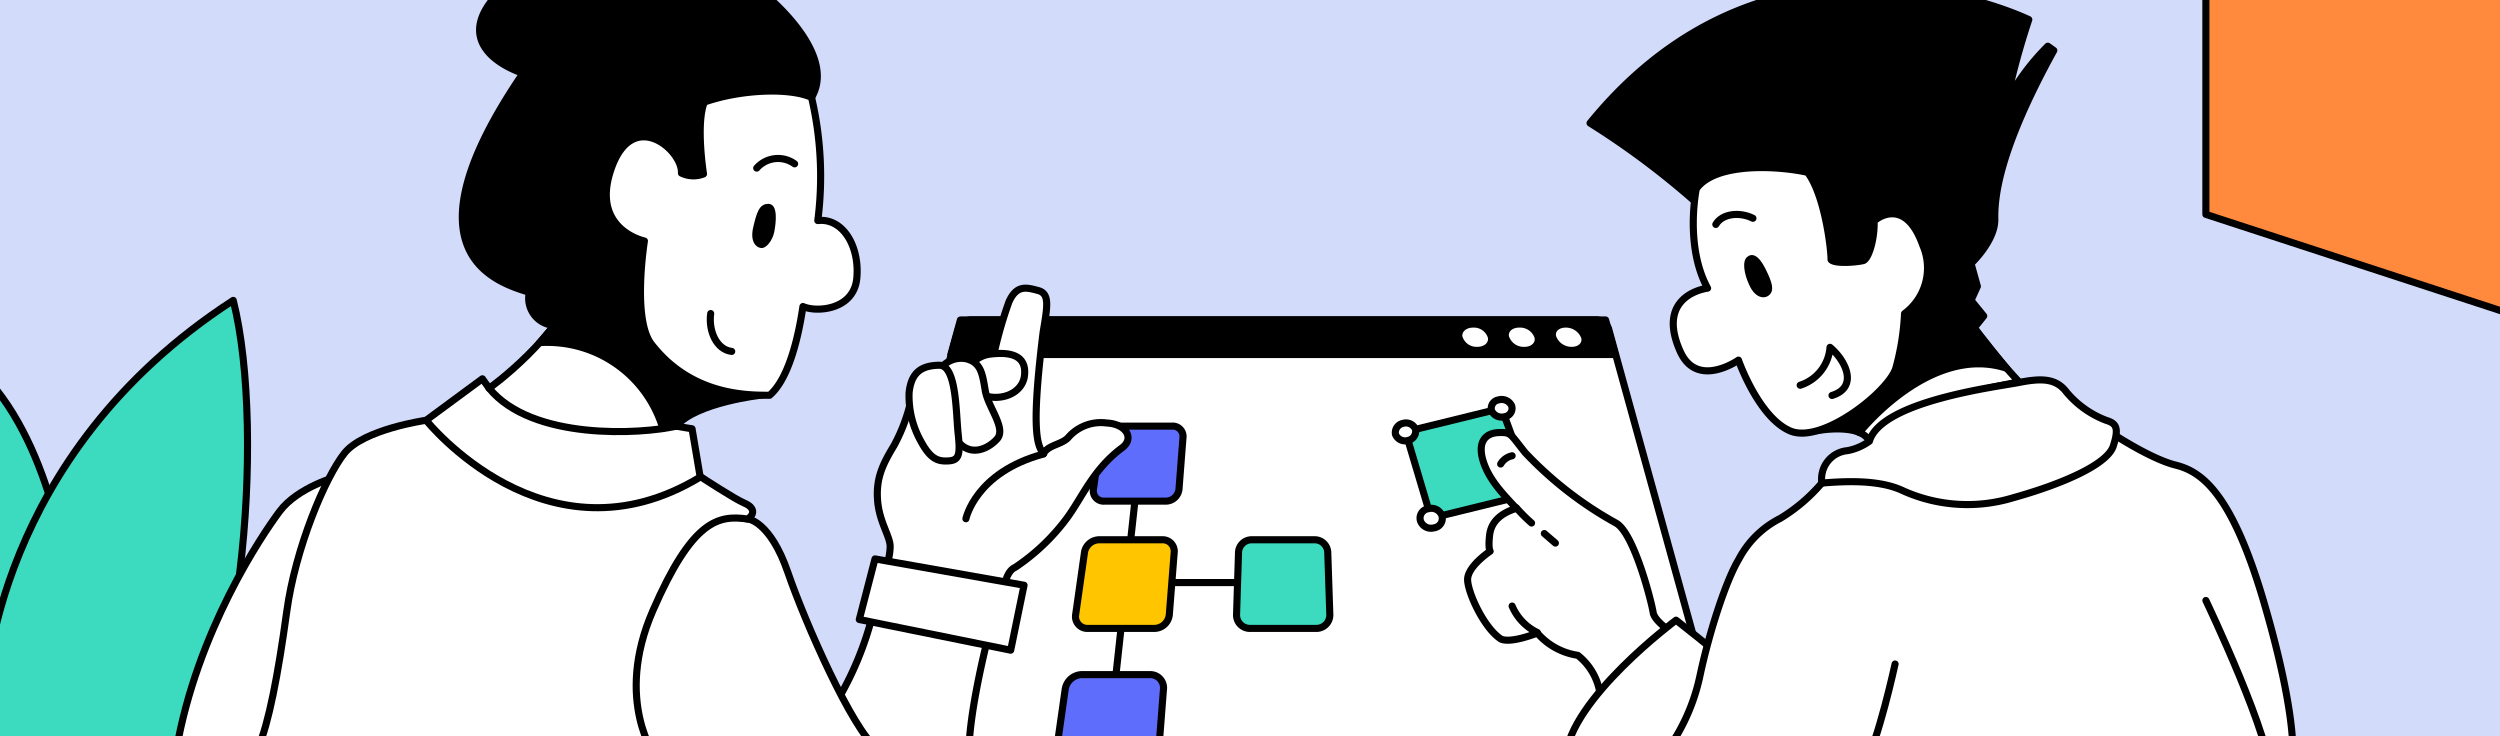 <svg xmlns="http://www.w3.org/2000/svg" viewBox="0 0 264 77.76"><defs><style>.cls-1{fill:#d2dcfa;}.cls-2{fill:#3cdbc0;}.cls-2,.cls-3,.cls-4,.cls-5,.cls-6,.cls-7,.cls-8{stroke:#000;stroke-linecap:round;stroke-linejoin:round;stroke-width:0.75px;}.cls-3{fill:#fff;}.cls-5{fill:none;}.cls-6{fill:#5e6dfc;}.cls-7{fill:#ffc600;}.cls-8{fill:#ff8a3d;}</style></defs><title>CoCreator</title><g id="Layer_26" data-name="Layer 26"><rect class="cls-1" width="264" height="77.76"/><path class="cls-2" d="M7.12,61S5.48,46.28-2.46,38.88-3.82,70.12-3.82,70.12Z"/><path class="cls-2" d="M-1.5,72.83S-.68,48.1,24.63,31.72c3.56,14.12.68,45.37-7.11,50.54s-25,1.26-24.76,0S-1.5,72.83-1.5,72.83Z"/><path class="cls-3" d="M184,92.42H87c-1,0-1.47-.89-1.17-2l15.38-55.73a1.5,1.5,0,0,1,1.42-.92h65.81a1.49,1.49,0,0,1,1.42.92l15.38,55.73C185.49,91.53,185,92.42,184,92.42Z"/><polygon class="cls-4" points="170.56 37.44 100.41 37.44 101.42 33.79 169.55 33.79 170.56 37.44"/><path class="cls-3" d="M167.34,35.59a2.11,2.11,0,0,0-2-1.37c-.94,0-1.56.61-1.38,1.37A2.1,2.1,0,0,0,166,37C166.92,37,167.54,36.35,167.34,35.59Z"/><path class="cls-3" d="M162.42,35.59a2,2,0,0,0-2-1.37c-.94,0-1.58.61-1.44,1.37A2,2,0,0,0,161,37C161.94,37,162.58,36.35,162.42,35.59Z"/><line class="cls-5" x1="120.29" y1="48.86" x2="117.35" y2="75.78"/><line class="cls-5" x1="135.49" y1="61.52" x2="120.77" y2="61.52"/><path class="cls-3" d="M157.49,35.59a1.92,1.92,0,0,0-1.93-1.37c-.94,0-1.61.61-1.5,1.37A1.92,1.92,0,0,0,156,37C157,37,157.63,36.35,157.49,35.59Z"/><path class="cls-6" d="M123.07,52.92h-6.44a1.09,1.09,0,0,1-1.17-1.22l.79-5.56A1.42,1.42,0,0,1,117.67,45h6.08a1.09,1.09,0,0,1,1.18,1.11l-.43,5.56A1.41,1.41,0,0,1,123.07,52.92Z"/><path class="cls-7" d="M121.9,66.36h-7.05a1.25,1.25,0,0,1-1.26-1.46l.94-6.62A1.6,1.6,0,0,1,116.1,57h6.61A1.22,1.22,0,0,1,124,58.28l-.52,6.62A1.6,1.6,0,0,1,121.9,66.36Z"/><path class="cls-2" d="M139,66.36h-7a1.41,1.41,0,0,1-1.42-1.46l.21-6.62A1.39,1.39,0,0,1,132.18,57h6.62a1.38,1.38,0,0,1,1.41,1.31l.22,6.62A1.42,1.42,0,0,1,139,66.36Z"/><path class="cls-6" d="M120.48,82.59h-7.77a1.44,1.44,0,0,1-1.37-1.77l1.14-8a1.83,1.83,0,0,1,1.73-1.58h7.26a1.4,1.4,0,0,1,1.39,1.58l-.62,8A1.87,1.87,0,0,1,120.48,82.59Z"/><path class="cls-3" d="M191.9,45.48s4.52-.86,5.51,1.11c2-1.56,5.49-4.42,15.81-6.25a65.86,65.86,0,0,1-4.74-5.72L197.41,39.8Z"/><path class="cls-4" d="M196.35,45.68s7.44-9.42,15.52-6.8c-1.8-2.2-3.39-4.26-3.39-4.26l1-1.25-1.34-1.65.67-1.48-.67-2.41s2.55-2.4,2.51-4.66S211,16,216.88,5.33l-.63-.45a24.58,24.58,0,0,0-4.37,5.89,78.67,78.67,0,0,1,2.36-8.7S187.46-11,167.91,13a84.79,84.79,0,0,1,11,8.2C180.26,22.4,193.26,45,193.26,45l1.83-.19Z"/><polygon class="cls-2" points="161.87 52.08 151.13 54.72 148.42 45.6 158.57 43.11 161.87 52.08"/><path class="cls-3" d="M149.48,45.34a1.09,1.09,0,0,0-1.33-.63,1,1,0,0,0-.79,1.15,1.09,1.09,0,0,0,1.33.65A1,1,0,0,0,149.48,45.34Z"/><path class="cls-3" d="M152.26,54.44a1.18,1.18,0,0,0-1.42-.72A1,1,0,0,0,150,55a1.18,1.18,0,0,0,1.43.74A1,1,0,0,0,152.26,54.44Z"/><path class="cls-3" d="M159.63,42.85a1.17,1.17,0,0,0-1.38-.62.9.9,0,0,0-.74,1.14,1.17,1.17,0,0,0,1.39.63A.89.89,0,0,0,159.63,42.85Z"/><path class="cls-3" d="M163,51.81a1.27,1.27,0,0,0-1.49-.71,1,1,0,0,0-.76,1.26,1.27,1.27,0,0,0,1.49.72A1,1,0,0,0,163,51.81Z"/><path class="cls-3" d="M179.13,19.94s-1.25,6,1.19,10.49c-1.84.3-5.08,1.8-2.89,6.68,1.79,4,6.15.92,6.15.92s2.12,6.06,5.47,7.48,10.37-4.13,11.15-6.63a26.22,26.22,0,0,0,.92-5.76,6,6,0,0,0,1.93-7.21c-1.7-4.82-4.5-3.17-5.14-2.57.05,2-.6,4-1.15,4.18-1,.22-3.07.32-3.4-.1,0-1.24-.68-6.84-2.48-9.22C187.81,17.51,181.14,17.1,179.13,19.94Z"/><path class="cls-5" d="M185.11,23.05c-1.33-.67-3.21-.55-3.92.65"/><path class="cls-3" d="M106.06,62s.17-1.67,1.15-2.09a22,22,0,0,0,5.46-5.2c1.63-2.22,2.78-5.17,5.82-7.42,1.34-1,.42-2.52-1.61-2.62a4.56,4.56,0,0,0-4.08,1.54c-.69.75-2.16.78-2.59,1.7-.75-.85-1.3-2.74-.06-12.81.46-2.75.72-4.09-.52-4.42s-2.26-.62-3.08,1.18a43.83,43.83,0,0,0-2,7.68c-.39,2.09-8.33,2.65-8.33,2.65a18.57,18.57,0,0,1-1.8,4.84c-1.21,2-1.92,3.46-1.75,5.78S94,56.61,94,57.72a6.14,6.14,0,0,1-.43,2.13Z"/><path class="cls-3" d="M102,39.38a3.2,3.2,0,0,1,2.7-2c2.6-.29,3.71.54,3.48,2.33s-2.42,2.74-4.45,2A2.2,2.2,0,0,1,102,39.38Z"/><path class="cls-3" d="M99.44,38.78a2.74,2.74,0,0,1,2.6-.89c1.54.4,1.7,1.54,2,3.34s2.26,4,1.25,5.13-3.24,2.16-4.61-.49S99.44,38.78,99.44,38.78Z"/><path class="cls-3" d="M96,41.48a9.76,9.76,0,0,0,1.18,5c1.08,2.06,1.9,2.26,3,2.19s1.24-.65,1-2.87-.16-7.26-2-7.23S96.22,39.29,96,41.48Z"/><path class="cls-5" d="M102,54.78s1-4.9,8.18-6.83"/><path class="cls-3" d="M88.08,74.55a34.28,34.28,0,0,0,4.16-10,17.6,17.6,0,0,1,12.37,1.67s-2.49,9.25-2.28,13.91S87.42,83.89,88.08,74.55Z"/><polygon class="cls-3" points="92.4 59.02 90.74 65.42 106.73 68.66 108.14 61.8 92.4 59.02"/><path class="cls-3" d="M79,54.81s2.34.23,4.2,5.64S90,77,92.56,79s-26.87,2.25-26.87,2.25-2.87-6.77-3.21-7.72S71.83,53.6,71.83,53.6Z"/><path class="cls-3" d="M176.7,66.89s-2-1.27-2.13-2.22-2-8.4-3.93-9.44a39.26,39.26,0,0,1-9.58-7.43c-1.61-2-1.45-2.16-2.79-2.12s-2.29.91-1.65,3,2.32,3.7,3.5,5c-1.65.53-2.66,1.41-2.82,2.85s.06,1.68.06,1.68-2.45,1.62-2.38,3.06,1.78,5.11,3.53,6.22c1.1.47,3.83-.64,3.83-.64a7,7,0,0,0,4.27,2.35A6.35,6.35,0,0,1,168.92,73C169.4,75.13,176.71,69.85,176.7,66.89Z"/><path class="cls-3" d="M181.54,69.18c-.06-.16-4.55-3.69-4.55-3.69S165.76,73.83,165.33,80l13.59,2.67Z"/><path class="cls-5" d="M162.34,66.79A5.46,5.46,0,0,1,159.68,64"/><path class="cls-5" d="M160.12,53.62a18.15,18.15,0,0,0,1.61,1.61"/><line class="cls-5" x1="163.08" y1="56.34" x2="164.25" y2="57.35"/><path class="cls-5" d="M158.47,49a1.86,1.86,0,0,1,1.21-.87"/><path d="M184.74,30.14c-.59-1.26-.77-2.56-.25-3s1.2-.24,1.94,1.24.93,2.25.44,2.74S185.39,31.53,184.74,30.14Z"/><path class="cls-3" d="M35.64,50.31S31.45,51.43,29.53,54,20.81,66.65,18.62,79.21C30.77,81,36.19,72.28,36.19,72.28Z"/><path class="cls-3" d="M45,44.38s-6.6.94-8.62,3.47-5.18,10-6.1,16.73-1.93,11.9-3,14.31,42,1.13,42,1.13-4.49-6-.33-15.55,6.9-10.11,10-9.66c.78-.5.73-1.23-.34-1.68S74,50.35,74,50.35Z"/><path class="cls-5" d="M190.1,40.68a4.56,4.56,0,0,0,3.15-4c1.69,1.41,3,4.22.21,5.08"/><path class="cls-3" d="M192.39,51A18,18,0,0,1,188,54.74a10.06,10.06,0,0,0-4.39,4.33c-1.22,2-3,7.2-4.09,12.27a21,21,0,0,1-3.72,8.23h66.31s.37-4.33-3.05-16-6.65-13.79-9.33-14.46S223,45.74,223,45.74Z"/><path class="cls-5" d="M200.12,70.12s-1.77,8.17-3.36,11"/><path class="cls-3" d="M51.65,41l-.71-1L45,44.38s12.64,15.87,28.94,6l-.86-5.1L71.36,45Z"/><path class="cls-5" d="M232.94,63.41s7.14,14.94,6.83,18.85"/><path class="cls-3" d="M51.65,41s7.52-5.31,9.88-11.91,20,3,20,3.18-1.11,9.45-1.11,9.45-6.94.77-9,3.28C67.7,45.86,56.18,46.54,51.65,41Z"/><path class="cls-3" d="M197.41,46.59a5.78,5.78,0,0,1-2.32,1,3,3,0,0,0-2.7,3.42c2.51-.2,6.08-.38,8.58.82a16.58,16.58,0,0,0,11.6.74c5-1.39,9.94-3.47,10.59-5.46s.28-2.4-.74-2.72a10.16,10.16,0,0,1-4.21-3c-1.11-1.48-2.71-1.45-5-1S198.66,42.34,197.41,46.59Z"/><path class="cls-8" d="M232.94-4.13V22.64l36.74,12s-3.36-40-3.75-40S232.94-4.13,232.94-4.13Z"/><path class="cls-4" d="M70,45.25a12.74,12.74,0,0,0-13-9.07c1.41-1.66,1.53-1.82,1.53-1.82a2.86,2.86,0,0,1-2.63-3.49c-3.57-1.1-13.59-4.19-.67-23.13C51.84,6.58,46.59,3,55.84-3.39S78.88-1.85,78.93-2s9.88,7,6.77,12.29c-2.57,6.58-3.76,26.56-3.76,26.56L79,41.72s-7.08.21-7.92,3.33A1.45,1.45,0,0,0,70,45.25Z"/><path class="cls-3" d="M85.7,10.29a36.71,36.71,0,0,1,.66,13C89,23,90.79,26,90.48,29.37s-4.24,3.64-5.69,3c-.48,3.27-1.51,7.65-3.52,9.37-2.46,0-8.33,0-12.52-5.45-2-2.7-.7-10.84-.7-10.84s-5.77-1.21-3.49-7.68,7.54-1.91,7.4.51a2.91,2.91,0,0,0,2.33.09s-.84-5.31.09-7.59C78.34,9.4,83.51,9.26,85.7,10.29Z"/><path class="cls-5" d="M79.91,17.75a3,3,0,0,1,4-.45"/><path d="M79.54,24c.35-1.47.61-2.51,1.63-2.47s.77,2,.6,2.92-.85,1.82-1.42,1.74S79.2,25.45,79.54,24Z"/><path class="cls-5" d="M75.05,33.11c-.25,1.82.6,3.81,2.22,4"/></g></svg>